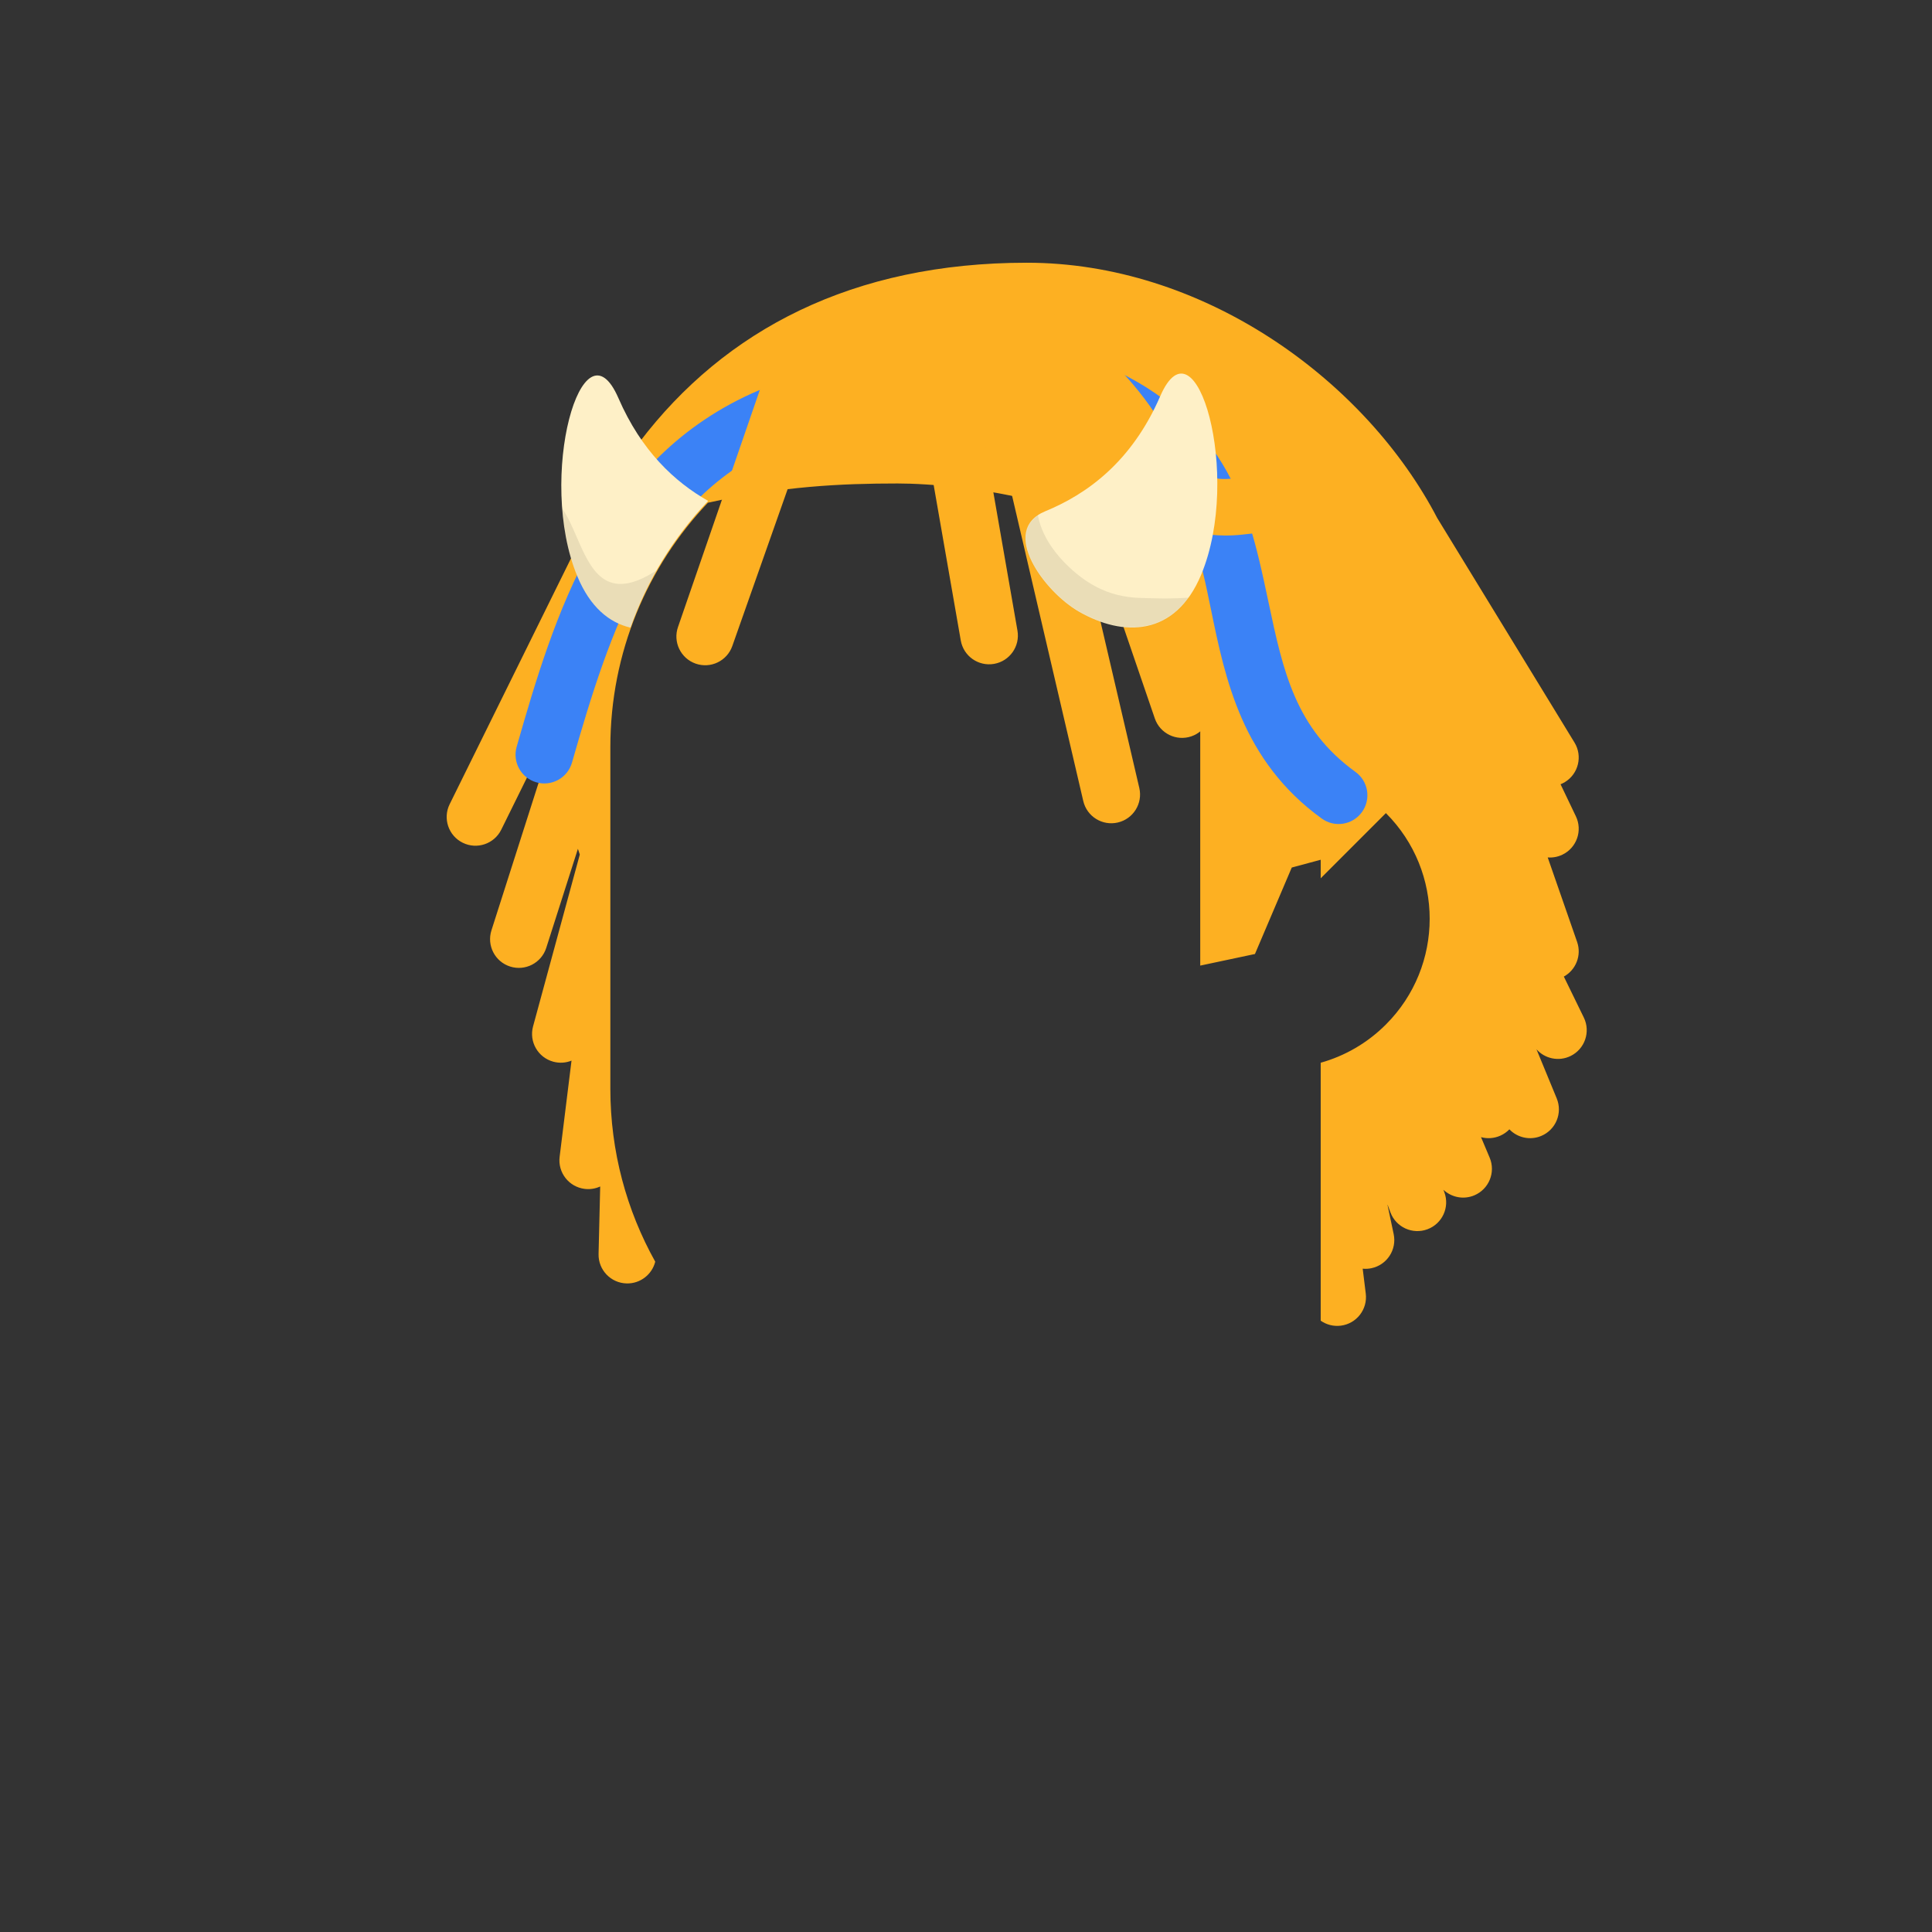 <svg width="2048" height="2048" viewBox="0 0 2048 2048" fill="none" xmlns="http://www.w3.org/2000/svg">
<rect x="0" y="0" width="2048" height="2048" fill="#333333" stroke="none"/>
<path fill-rule="evenodd" clip-rule="evenodd" d="M1523.42 548.952C1522.29 546.775 1521.15 544.624 1520 542.5C1441.99 399 1273 278.5 1088.5 278.5C903.998 278.5 768.499 349.5 677.997 468.5C647.489 508.614 624.65 548.381 608.078 586.223L476.649 852.501C469.194 867.606 475.395 885.894 490.5 893.35C505.605 900.805 523.893 894.604 531.349 879.499L575.911 789.215L579.981 801.481L520.946 986.216C515.819 1002.26 524.669 1019.43 540.715 1024.55C556.76 1029.68 573.924 1020.83 579.052 1004.78L612.604 899.789L614.612 905.84L565.068 1088C560.647 1104.25 570.24 1121.01 586.494 1125.43C593.147 1127.24 599.885 1126.7 605.827 1124.32L593.229 1226.26C591.163 1242.98 603.041 1258.2 619.758 1260.27C625.595 1260.99 631.25 1260.01 636.227 1257.72L634.508 1329.27C634.103 1346.11 647.426 1360.09 664.266 1360.49C678.794 1360.84 691.193 1350.97 694.584 1337.44C664.271 1283.18 646.996 1220.65 646.996 1154.08V792.085C646.996 691.659 686.315 600.416 750.399 532.912C829.206 515.491 891.097 512.502 951.494 512.502C1011.99 512.502 1241 530.502 1250.5 662.002L1250.95 662.083C1251.25 664.236 1251.79 666.384 1252.59 668.491L1261.27 691.392C1268.56 710.637 1272.3 731.047 1272.3 751.627V1023.58L1330.3 1011.28L1369.32 919.625L1400 911.372V931.027L1469.1 861.922C1530.99 923.807 1530.99 1024.14 1469.1 1086.03C1449.19 1105.94 1425.31 1119.44 1400 1126.54V1399.98C1405.97 1404.16 1413.45 1406.24 1421.25 1405.27C1437.97 1403.2 1449.84 1387.97 1447.77 1371.26L1444.51 1344.86C1447.54 1345.16 1450.67 1345.01 1453.81 1344.34C1470.29 1340.86 1480.83 1324.68 1477.35 1308.2L1470.62 1276.34L1473.93 1285.2C1479.84 1300.97 1497.42 1308.97 1513.19 1303.06C1528.97 1297.16 1536.97 1279.58 1531.06 1263.8L1530.09 1261.22C1538.61 1269.23 1551.37 1271.94 1562.84 1267.11C1578.36 1260.57 1585.64 1242.68 1579.1 1227.16L1569.94 1205.42C1576.54 1207.23 1583.79 1206.84 1590.52 1203.81C1594.19 1202.16 1597.37 1199.88 1600 1197.14C1608.43 1205.91 1621.69 1209.12 1633.62 1204.2C1649.19 1197.78 1656.61 1179.95 1650.2 1164.38L1628.75 1112.33C1637.61 1122.26 1652.31 1125.54 1664.87 1119.41C1680.01 1112.03 1686.29 1093.77 1678.91 1078.63L1657.73 1035.21C1670.53 1028.18 1676.77 1012.73 1671.8 998.475L1640.64 908.913C1645.81 909.32 1651.15 908.412 1656.16 906.014C1671.36 898.745 1677.78 880.533 1670.51 865.338L1654.25 831.352C1655.84 830.719 1657.4 829.944 1658.91 829.022C1673.28 820.235 1677.81 801.461 1669.02 787.09L1523.42 548.952Z" fill="#FDB022"/>
<path fill-rule="evenodd" clip-rule="evenodd" d="M844.063 430.053C850.661 445.551 843.446 463.464 827.947 470.063C691.712 528.064 647.01 666.496 606.319 808.407C601.676 824.599 584.785 833.961 568.593 829.319C552.401 824.676 543.039 807.785 547.682 791.593C586.99 654.504 637.288 484.936 804.053 413.937C819.551 407.339 837.464 414.554 844.063 430.053Z" fill="#3B82F6"/>
<path fill-rule="evenodd" clip-rule="evenodd" d="M1066.98 386.838C1071.21 370.534 1087.86 360.746 1104.16 364.977C1184.24 385.759 1237.23 418.32 1272.85 459.928C1308.18 501.18 1323.89 548.454 1334.66 593.25C1338.4 608.832 1341.61 623.946 1344.71 638.572C1360.17 711.439 1373.06 772.19 1436.86 818.276C1450.51 828.14 1453.59 847.205 1443.72 860.86C1433.86 874.514 1414.79 877.587 1401.14 867.723C1316.59 806.648 1298.74 719.532 1283.66 645.982C1280.92 632.628 1278.28 619.721 1275.34 607.499C1265.35 565.92 1252.45 529.881 1226.52 499.603C1200.9 469.679 1160.01 442.49 1088.84 424.022C1072.53 419.791 1062.75 403.143 1066.98 386.838Z" fill="#3B82F6"/>
<path d="M850.295 333.007C835.183 341.914 824.951 356.83 819.228 373.412L718.744 664.549C713.142 680.434 721.479 697.854 737.365 703.456C753.251 709.058 770.67 700.721 776.272 684.835L863.179 438.389C868.821 422.392 883.939 411.692 900.902 411.692H938.237C957.678 411.692 974.303 425.67 977.643 444.821L1018.46 678.931C1021.35 695.525 1037.15 706.632 1053.75 703.739C1070.34 700.845 1081.45 685.047 1078.55 668.453L1035.08 419.087C1034.4 415.226 1037.37 411.692 1041.29 411.692C1044.23 411.692 1046.77 413.713 1047.44 416.57L1148.31 849.119C1152.13 865.523 1168.53 875.721 1184.93 871.895C1201.34 868.07 1211.54 851.67 1207.71 835.266L1135.46 525.438L1150.58 546.746L1224.15 761.574C1229.61 777.51 1246.95 786.004 1262.89 780.547C1278.83 775.089 1287.32 757.746 1281.86 741.81L1206.38 521.4C1225.01 544.192 1245.52 557.086 1266.36 563.223C1289.32 569.986 1311.78 567.334 1320.63 566.289L1320.63 566.288C1322.05 566.121 1323.12 565.995 1323.79 565.955C1340.33 564.974 1352.94 550.771 1351.96 534.231C1350.98 517.692 1336.77 505.079 1320.23 506.06C1316.47 506.284 1313.1 506.623 1309.95 506.939C1300.68 507.871 1293.3 508.611 1283.31 505.668C1272.4 502.454 1255.47 493.15 1237.88 460.71C1214.86 418.24 1179.53 380.379 1141.78 350.727C1105.45 322.2 1065.19 299.945 1028.58 288.472C1021.08 285.689 1012.68 284.541 1002.5 285.494C956.897 289.76 896.105 306.008 850.295 333.007Z" fill="#FDB022"/>
<path d="M1229.87 420.016C1199.47 490.016 1151.87 523.944 1107.87 542.016C1058.87 562.141 1106.67 627.316 1143.87 648.516C1190.37 675.016 1245.69 675.516 1273.37 609.016C1316.87 504.516 1267.87 332.516 1229.87 420.016Z" fill="#FEF0C7"/>
<mask id="mask0_116_123213" style="mask-type:alpha" maskUnits="userSpaceOnUse" x="1087" y="396" width="204" height="270">
<path d="M1229.87 420.016C1199.47 490.016 1151.87 523.944 1107.87 542.016C1058.87 562.141 1106.67 627.316 1143.87 648.516C1190.37 675.016 1245.69 675.516 1273.37 609.016C1316.87 504.516 1267.87 332.516 1229.87 420.016Z" fill="#FEF0C7"/>
</mask>
<g mask="url(#mask0_116_123213)">
<path d="M1133.15 600.997C1102.89 572.43 1098.39 545.253 1099.92 535.236C1086.37 563.403 1059.4 624.12 1059.97 641.657C1060.67 663.577 1099.92 690.801 1169.22 690.093C1224.65 689.528 1255.72 651.91 1264.32 633.171C1258.55 633.761 1242.61 634.798 1225.08 634.232C1203.16 633.525 1170.98 636.706 1133.15 600.997Z" fill="black" fill-opacity="0.08"/>
</g>
<path fill-rule="evenodd" clip-rule="evenodd" d="M750.71 531.006C715.085 510.818 679.835 477.921 655.556 422.016C617.556 334.516 568.556 506.516 612.056 611.016C625.61 643.574 645.787 660.072 668.312 665.321C686.144 614.721 714.483 569.076 750.71 531.006Z" fill="#FEF0C7"/>
<path fill-rule="evenodd" clip-rule="evenodd" d="M696.028 604.589C641.947 639.88 626.153 603.45 611.285 569.158C606.484 558.085 601.78 547.234 595.914 539.094C597.838 564.026 602.896 589.017 612.054 611.017C625.608 643.576 645.786 660.074 668.31 665.323C675.774 644.146 685.077 623.838 696.028 604.589Z" fill="black" fill-opacity="0.08"/>
</svg>
